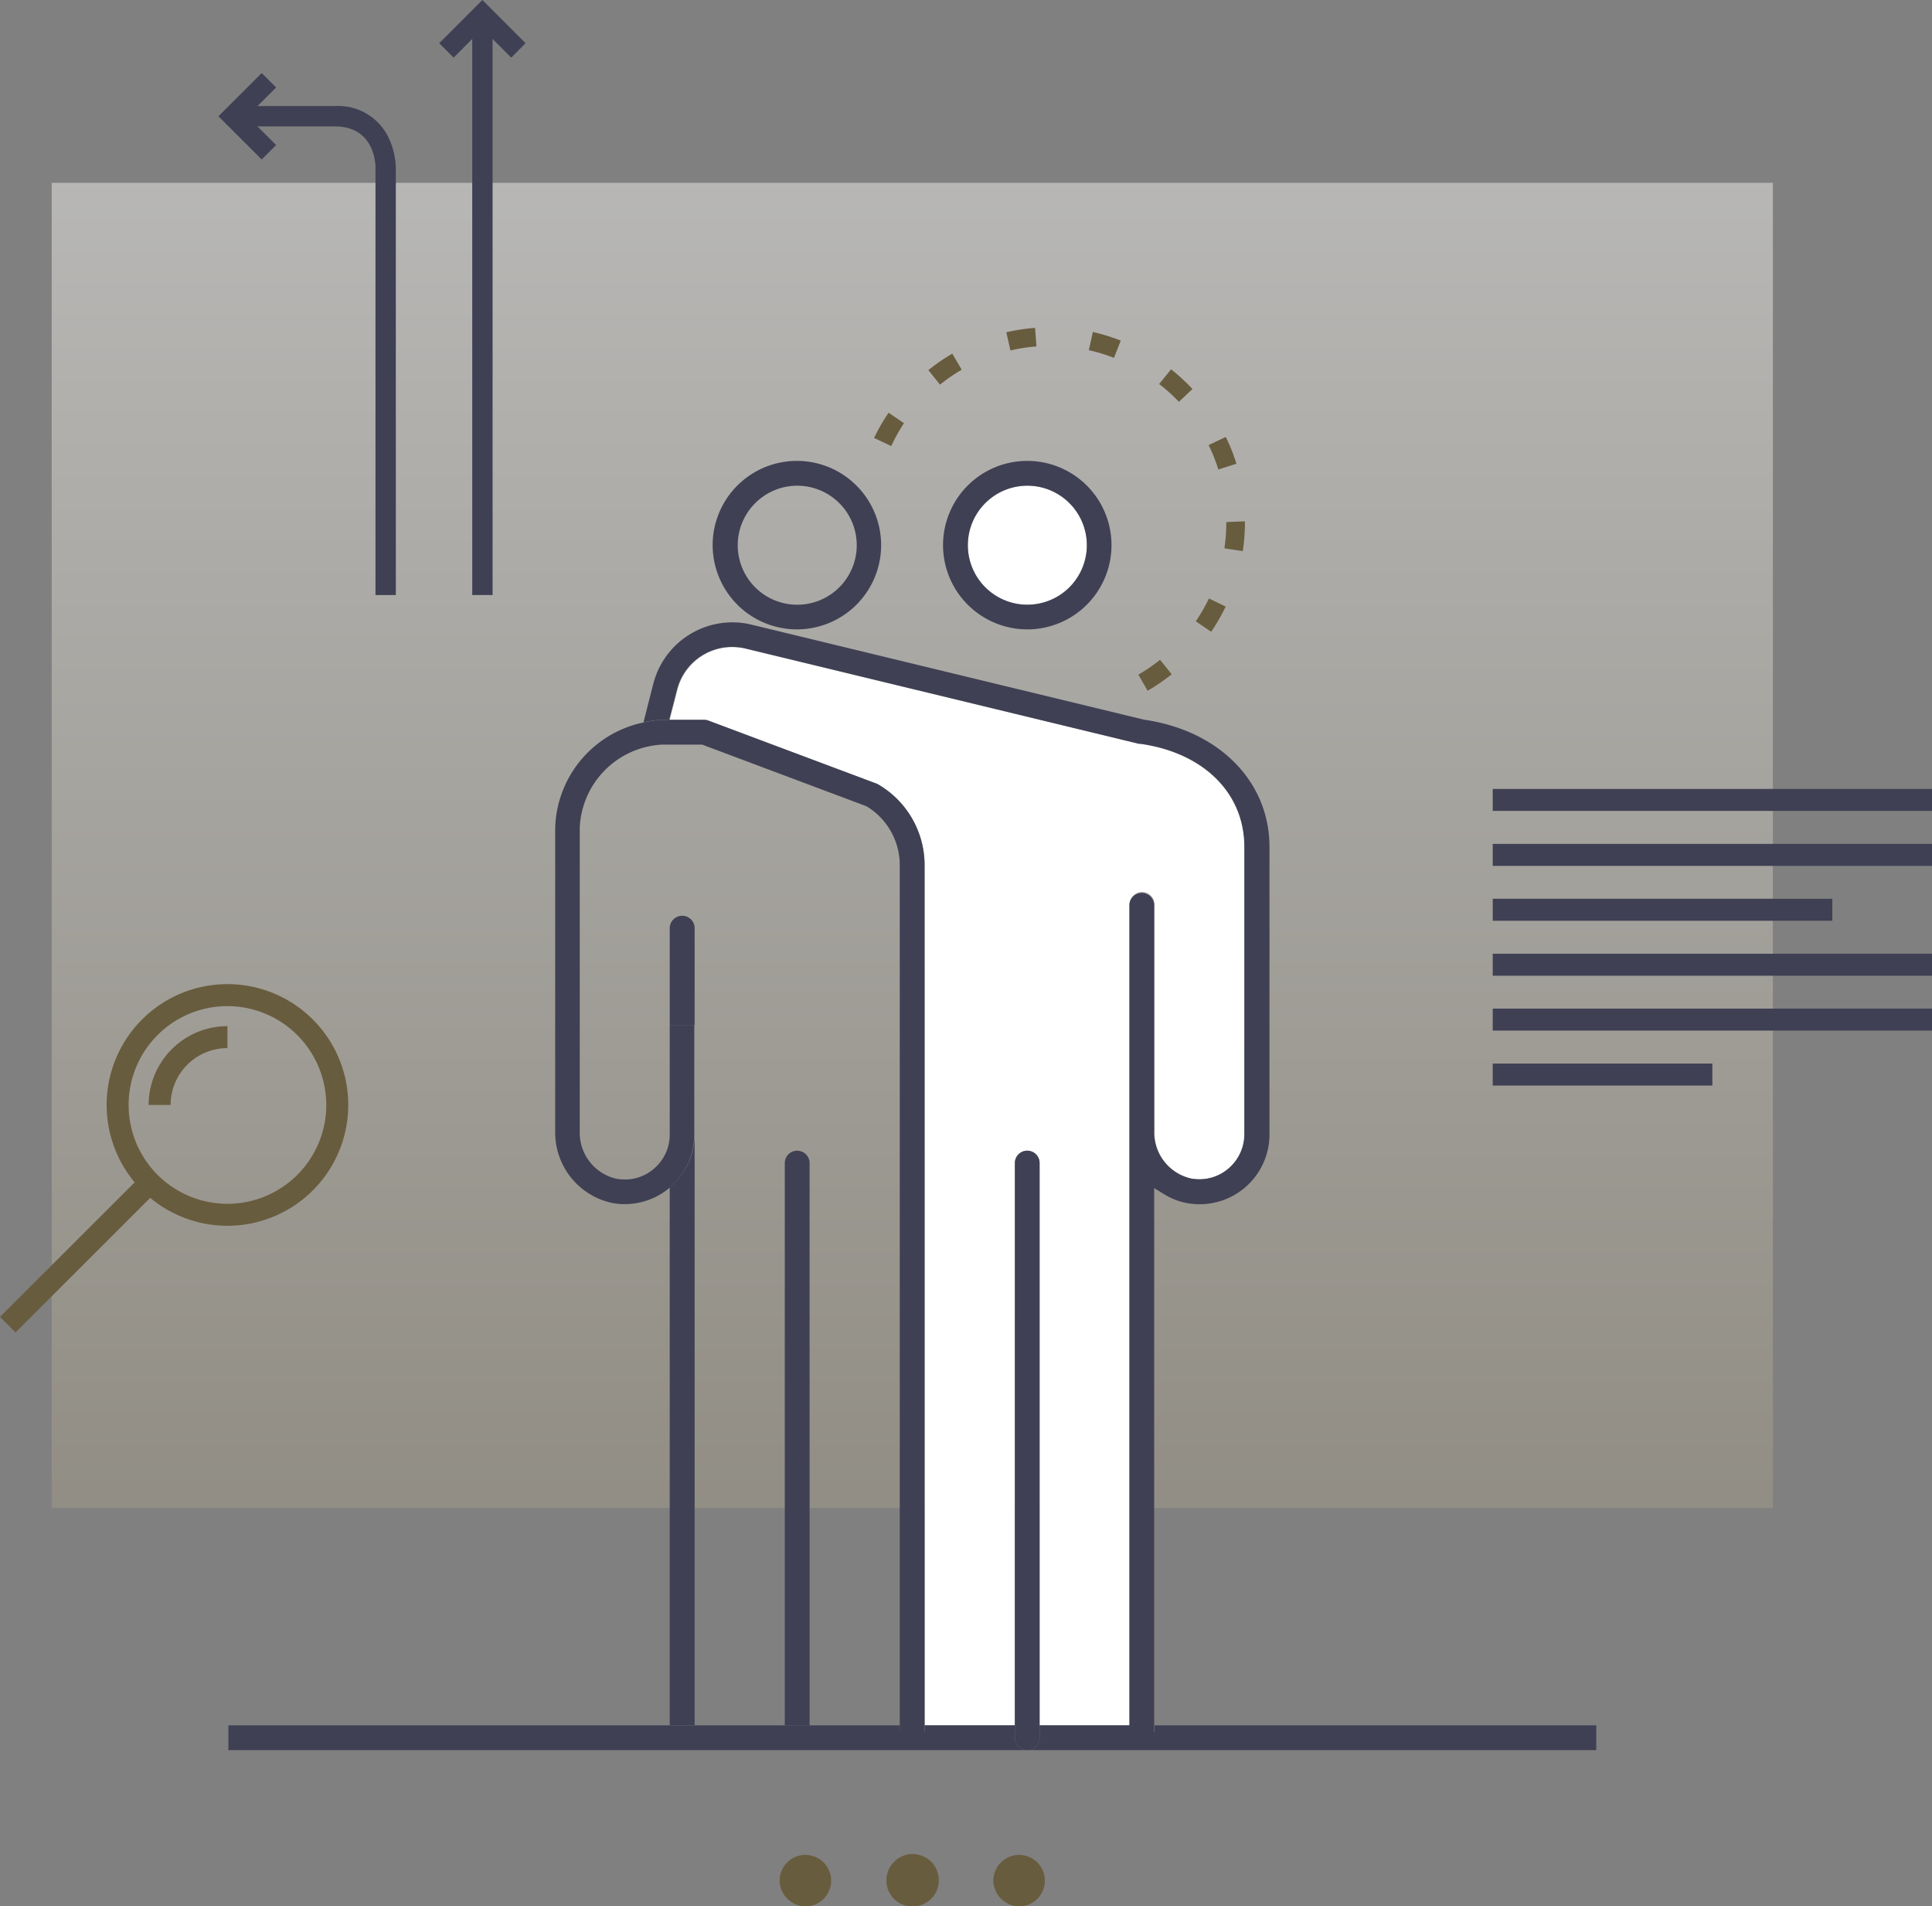 <svg xmlns="http://www.w3.org/2000/svg" xmlns:xlink="http://www.w3.org/1999/xlink" viewBox="0 0 225.01 221.96"><rect x="0" y="0" width="225.01" height="221.96" fill="#808080" stroke="none"/><defs><style>.cls-1{opacity:0.5;fill:url(#linear-gradient);}.cls-2{fill:#685c3e;}.cls-3{fill:#3f4054;}.cls-4{fill:#fff;}</style><linearGradient id="linear-gradient" x1="106.24" y1="-12.32" x2="106.24" y2="294.5" gradientUnits="userSpaceOnUse"><stop offset="0" stop-color="#fff"/><stop offset="1" stop-color="#685c3e"/></linearGradient></defs><title>bakem</title><g id="Layer_2" data-name="Layer 2"><g id="Layer_1-2" data-name="Layer 1"><rect class="cls-1" x="6.02" y="21.29" width="200.46" height="154.33"/><path class="cls-2" d="M133.66,80.44l-1.08-1.88a20.57,20.57,0,0,0,2.53-1.73l1.35,1.69A23.49,23.49,0,0,1,133.66,80.44Zm7.4-6.87-1.79-1.22a21.29,21.29,0,0,0,1.53-2.66l1.95.94A23.09,23.09,0,0,1,141.06,73.57Zm3.68-9.39-2.14-.33a20.7,20.7,0,0,0,.22-3.06l2.17-.08v.08A22.55,22.55,0,0,1,144.74,64.18Zm-2.85-9.51a19.31,19.31,0,0,0-1.13-2.84l2-.95A20.86,20.86,0,0,1,144,54ZM103.8,51.94l-2-.94a21.5,21.5,0,0,1,1.69-2.94l1.79,1.22A20.6,20.6,0,0,0,103.8,51.94Zm33.5-5.15A20.09,20.09,0,0,0,135,44.72L136.39,43a23.56,23.56,0,0,1,2.49,2.3Zm-27.82-2-1.36-1.69a23,23,0,0,1,2.79-1.92L112,43.05A20.88,20.88,0,0,0,109.48,44.79Zm20.26-3.12a19.81,19.81,0,0,0-2.93-.89l.47-2.12a22.59,22.59,0,0,1,3.25,1Zm-12.06-.86-.48-2.12a23.34,23.34,0,0,1,3.35-.51l.16,2.16A20.54,20.54,0,0,0,117.68,40.81Z"/><path class="cls-2" d="M26.49,142.74a14.07,14.07,0,1,1,14.07-14.07A14.08,14.08,0,0,1,26.49,142.74Zm0-25.58A11.51,11.51,0,1,0,38,128.67,11.53,11.53,0,0,0,26.49,117.16Z"/><path class="cls-2" d="M19.87,128.67H17.31a9.19,9.19,0,0,1,9.18-9.18v2.56A6.62,6.62,0,0,0,19.87,128.67Z"/><rect class="cls-2" x="-2.52" y="144.71" width="23.39" height="2.56" transform="translate(-100.49 49.19) rotate(-44.97)"/><rect class="cls-3" x="173.85" y="91.87" width="51.17" height="2.56"/><rect class="cls-3" x="173.85" y="98.27" width="51.17" height="2.56"/><rect class="cls-3" x="173.85" y="104.66" width="39.55" height="2.56"/><rect class="cls-3" x="173.85" y="117.45" width="51.17" height="2.56"/><rect class="cls-3" x="173.85" y="123.85" width="25.58" height="2.56"/><rect class="cls-3" x="173.85" y="111.06" width="51.17" height="2.56"/><path class="cls-2" d="M93.8,222a3,3,0,1,0-3-3.05A3.06,3.06,0,0,0,93.8,222Z"/><path class="cls-2" d="M106.24,222a3.05,3.05,0,1,0-3-3.05A3,3,0,0,0,106.24,222Z"/><path class="cls-2" d="M118.69,222a3,3,0,1,0-3-3.05A3.06,3.06,0,0,0,118.69,222Z"/><path class="cls-3" d="M46.1,69.29H43.73V19.47c0-.48-.17-4.75-4.74-4.75H27.12V12.35H39A6.5,6.5,0,0,1,45.24,16a8.72,8.72,0,0,1,.86,3.5Z"/><polygon class="cls-3" points="30.48 18.57 25.44 13.54 30.48 8.51 32.16 10.19 28.8 13.54 32.16 16.89 30.48 18.57"/><polygon class="cls-3" points="59.54 6.71 56.18 3.35 52.83 6.71 51.15 5.03 56.18 0 61.21 5.03 59.54 6.71"/><rect class="cls-3" x="55" y="1.68" width="2.37" height="67.61"/><path class="cls-4" d="M119.64,70.41a6.93,6.93,0,1,0-6.92-6.93A6.93,6.93,0,0,0,119.64,70.41Z"/><path class="cls-4" d="M133,103.87a1.45,1.45,0,0,1,1.45,1.44v26.42a5.5,5.5,0,0,0,4.36,5.53,6.54,6.54,0,0,0,.89.07,5.19,5.19,0,0,0,3.4-1.25,5.27,5.27,0,0,0,1.85-4V98.62c0-6.24-4.77-10.93-12.14-12l-.14,0L86.85,75.54a6.75,6.75,0,0,0-1.54-.18,6.61,6.61,0,0,0-6.42,5L78,83.82h4a1.44,1.44,0,0,1,.51.09L102,91.22a1.89,1.89,0,0,1,.21.09,10.88,10.88,0,0,1,5.48,9.43V200.91h10.5V135.43a1.44,1.44,0,0,1,2.88,0v65.48h10.5v-95.6A1.45,1.45,0,0,1,133,103.87Z"/><path class="cls-3" d="M92.85,73.29A9.81,9.81,0,1,0,83,63.48,9.82,9.82,0,0,0,92.85,73.29Zm0-16.73a6.93,6.93,0,1,1-6.93,6.92A6.94,6.94,0,0,1,92.85,56.56Z"/><path class="cls-3" d="M92.85,134a1.44,1.44,0,0,0-1.45,1.44v65.48h2.89V135.43A1.44,1.44,0,0,0,92.85,134Z"/><path class="cls-3" d="M79.46,106.64A1.45,1.45,0,0,0,78,108.08v11.28H80.9V108.08A1.44,1.44,0,0,0,79.46,106.64Z"/><path class="cls-3" d="M78,138.28l0,0v62.61H80.9V132.1A8.09,8.09,0,0,1,78,138.28Z"/><path class="cls-3" d="M185.91,200.91H134.47v.79h-2.89v-.79h-10.5v1.44a1.44,1.44,0,0,1-1.44,1.45h66.27Z"/><path class="cls-3" d="M119.64,203.8a1.44,1.44,0,0,1-1.44-1.45v-1.44H107.7v.79h-2.89v-.79H26.6v2.89h93Z"/><path class="cls-3" d="M119.64,73.29a9.81,9.81,0,1,0-9.81-9.81A9.82,9.82,0,0,0,119.64,73.29Zm0-16.73a6.93,6.93,0,1,1-6.92,6.92A6.93,6.93,0,0,1,119.64,56.56Z"/><path class="cls-3" d="M119.64,134a1.43,1.43,0,0,0-1.44,1.44v66.92a1.44,1.44,0,1,0,2.88,0V135.43A1.43,1.43,0,0,0,119.64,134Z"/><path class="cls-3" d="M135.48,139a7.66,7.66,0,0,0,2.88,1.12,8.75,8.75,0,0,0,1.34.11,8.13,8.13,0,0,0,8.15-8.14V98.62c0-7.6-5.85-13.55-14.59-14.81L87.53,72.74a9.22,9.22,0,0,0-2.21-.27,9.52,9.52,0,0,0-9.23,7.14l-1.15,4.51a15,15,0,0,1,2-.3h1l.9-3.49a6.61,6.61,0,0,1,6.42-5,6.75,6.75,0,0,1,1.54.18l45.84,11.1.14,0c7.37,1,12.14,5.72,12.14,12v33.46a5.27,5.27,0,0,1-1.85,4,5.19,5.19,0,0,1-3.4,1.25,6.54,6.54,0,0,1-.89-.07,5.5,5.5,0,0,1-4.36-5.53V105.31a1.45,1.45,0,0,0-2.89,0V201.7h2.89V138.35Z"/><path class="cls-3" d="M102.22,91.31a1.89,1.89,0,0,0-.21-.09L82.5,83.91a1.44,1.44,0,0,0-.51-.09H77a15,15,0,0,0-2,.3A12.92,12.92,0,0,0,64.66,96.4v35.34a8.39,8.39,0,0,0,6.77,8.37,8.52,8.52,0,0,0,1.33.11A8.13,8.13,0,0,0,78,138.3l0,0a8.09,8.09,0,0,0,2.86-6.18V119.36H78V132.1a5.19,5.19,0,0,1-1.85,4,5.13,5.13,0,0,1-3.39,1.25,6.8,6.8,0,0,1-.89-.07,5.49,5.49,0,0,1-4.35-5.52V96.42a10.12,10.12,0,0,1,9.6-9.71l4.66,0,19.14,7.18a8,8,0,0,1,3.87,6.83v101h2.89v-101A10.88,10.88,0,0,0,102.22,91.31Z"/></g></g></svg>